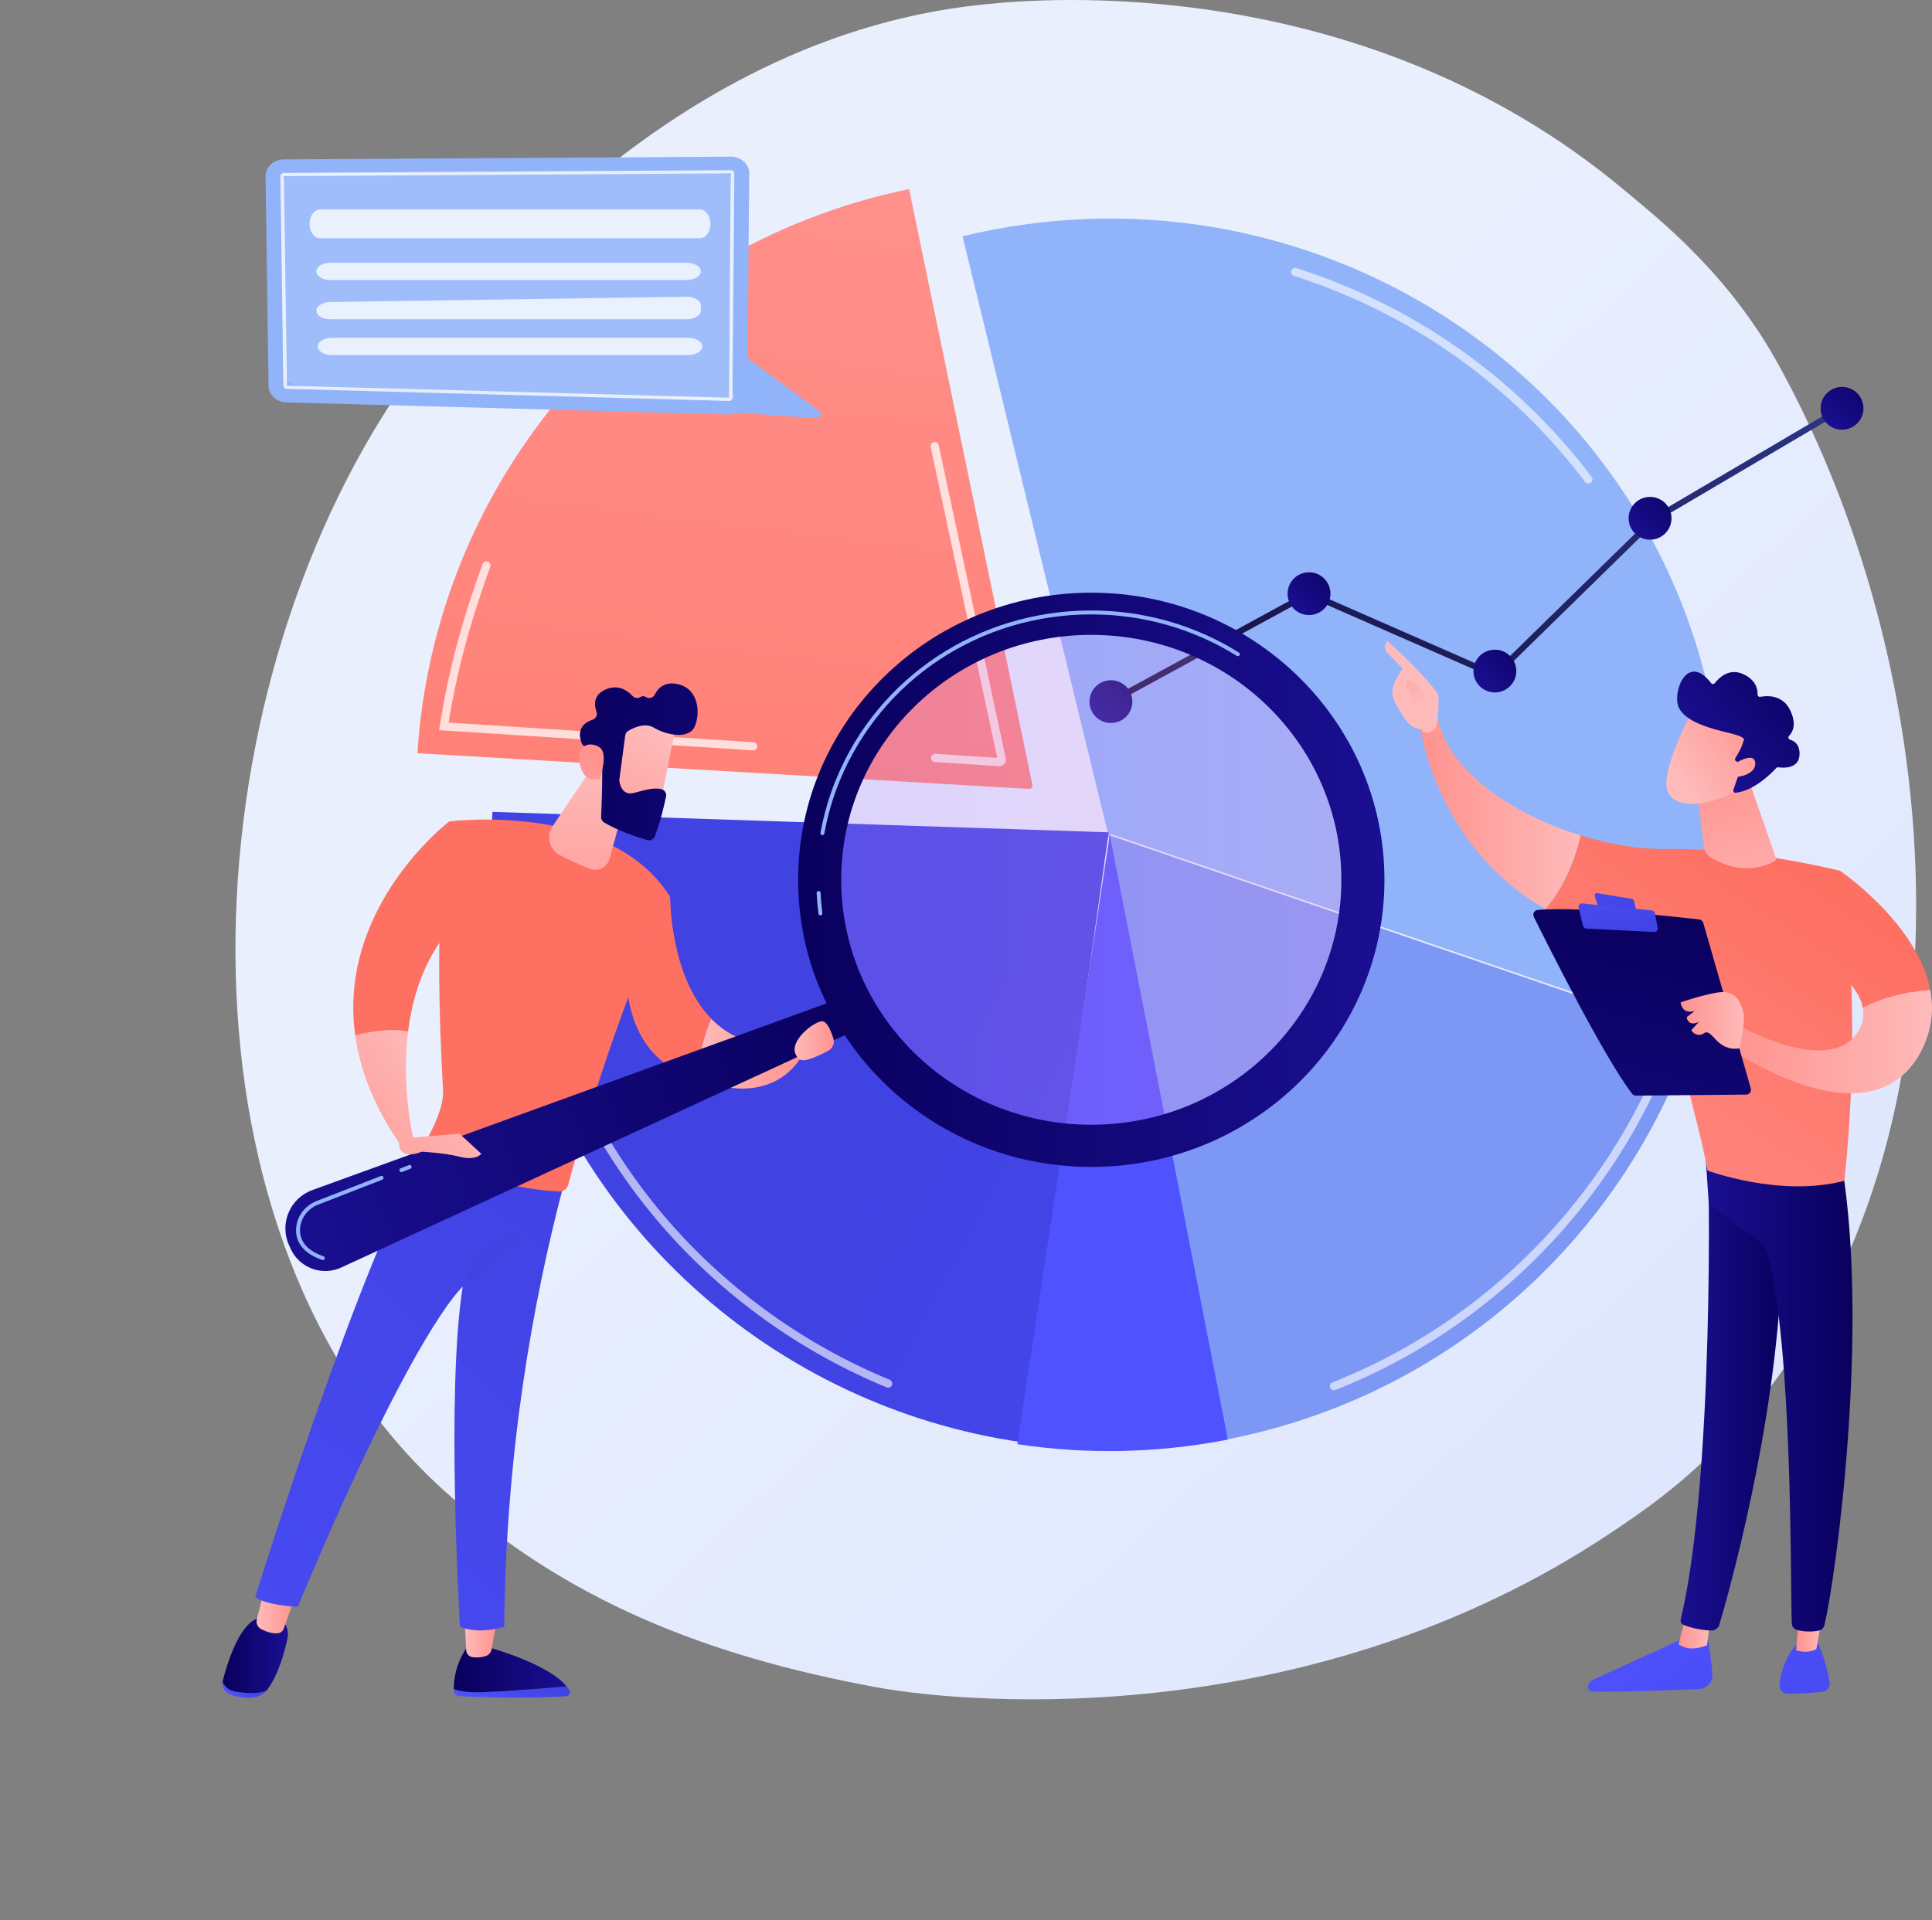 <?xml version="1.0" encoding="UTF-8"?> <svg xmlns="http://www.w3.org/2000/svg" width="341" height="339" viewBox="0 0 341 339" fill="none"><rect x="0" y="0" width="341" height="339" fill="#808080" stroke="none"/> <path d="M304.171 254.499C296.4 262.489 289.448 267.187 284.124 270.732C232.207 305.315 172.677 301.21 154.329 297.804C124.726 292.307 99.918 282.566 78.448 263.215C29.661 219.244 32.034 127.514 69.314 70.693C73.734 63.955 110.956 8.911 170.433 1.155C171.887 0.965 172.973 0.857 173.923 0.756C183.124 -0.215 240.139 -5.345 286.629 33.511C293.284 39.074 305.127 48.431 313.926 64.407C345.411 121.59 350.353 207.009 304.171 254.499Z" fill="url(#paint0_linear_97_10)"></path> <path d="M301.544 121.723C301.455 121.341 301.367 120.959 301.273 120.577C287.216 62.845 228.395 27.537 169.891 41.714L195.622 147.391L301.544 121.723Z" fill="#91B3FA"></path> <path d="M195.307 146.981L298.423 182.3C304.829 163.742 306.28 143.227 301.562 122.687C301.413 122.04 301.257 121.397 301.098 120.755L195.307 146.981Z" fill="#91B3FA"></path> <path d="M195.62 147.391L216.576 254.111C217.247 253.98 217.918 253.844 218.589 253.7C257.289 245.379 286.723 217.512 298.737 182.71L195.62 147.391Z" fill="#7D97F4"></path> <path d="M182.22 138.581L160.459 33.377C111.252 43.507 76.698 85.248 73.681 132.972L181.619 139.274C182 139.297 182.297 138.953 182.22 138.581Z" fill="url(#paint1_linear_97_10)"></path> <path d="M195.687 146.937L86.916 143.33C86.45 152.836 87.307 160.804 89.477 170.543C99.6 215.981 136.856 248.399 180.466 254.624L195.687 146.937Z" fill="url(#paint2_linear_97_10)"></path> <path d="M179.551 254.951C191.585 256.771 204.12 256.594 216.72 254.141L195.876 147.399L179.551 254.951Z" fill="url(#paint3_linear_97_10)"></path> <g opacity="0.61"> <path d="M156.756 244.97C156.663 244.97 156.57 244.953 156.48 244.915C141.425 238.714 127.817 228.982 117.129 216.771C106.085 204.154 98.138 188.823 94.147 172.434C93.789 170.964 93.46 169.473 93.168 168.002C93.09 167.612 93.345 167.231 93.737 167.153C94.132 167.075 94.511 167.329 94.589 167.721C94.877 169.172 95.203 170.643 95.555 172.093C99.492 188.257 107.329 203.379 118.222 215.821C128.764 227.864 142.186 237.463 157.035 243.58C157.404 243.732 157.581 244.154 157.428 244.522C157.31 244.803 157.041 244.97 156.756 244.97Z" fill="white"></path> </g> <g opacity="0.61"> <path d="M235.451 245.436C235.163 245.436 234.891 245.264 234.778 244.98C234.63 244.609 234.812 244.19 235.183 244.043C262.11 233.382 283.516 211.706 293.912 184.572C294.054 184.2 294.472 184.013 294.845 184.156C295.219 184.298 295.406 184.715 295.263 185.087C284.723 212.597 263.019 234.576 235.716 245.385C235.63 245.42 235.54 245.436 235.451 245.436Z" fill="white"></path> </g> <g opacity="0.61"> <path d="M280.348 85.353C280.129 85.353 279.912 85.255 279.77 85.067C266.761 67.877 248.991 55.304 228.381 48.704C228 48.581 227.791 48.175 227.913 47.796C228.036 47.416 228.442 47.206 228.824 47.329C249.719 54.02 267.735 66.769 280.925 84.197C281.166 84.515 281.103 84.968 280.784 85.208C280.654 85.306 280.5 85.353 280.348 85.353Z" fill="white"></path> </g> <g opacity="0.74"> <path d="M132.933 132.468C132.918 132.468 132.901 132.468 132.885 132.467L77.504 128.904L77.626 128.124C79.084 118.756 81.481 109.686 85.171 99.579C85.308 99.205 85.724 99.012 86.099 99.147C86.474 99.284 86.668 99.698 86.53 100.072C82.976 109.807 80.633 118.566 79.179 127.564L132.978 131.026C133.377 131.052 133.68 131.395 133.654 131.793C133.629 132.175 133.31 132.468 132.933 132.468Z" fill="white"></path> </g> <g opacity="0.74"> <path d="M176.372 135.26C176.346 135.26 176.32 135.259 176.294 135.258L164.996 134.529C164.597 134.503 164.295 134.16 164.321 133.761C164.347 133.363 164.7 133.061 165.09 133.087L176.014 133.792L164.264 78.909C164.181 78.518 164.43 78.135 164.821 78.052C165.211 77.969 165.596 78.218 165.68 78.607L177.508 133.854C177.585 134.214 177.49 134.578 177.249 134.857C177.027 135.116 176.71 135.26 176.372 135.26ZM176.093 134.157H176.097H176.093Z" fill="white"></path> </g> <path d="M196.338 124.338L195.817 123.388L231.015 104.202L263.724 118.545L291.804 91.067L291.862 91.034L324.843 71.616L325.395 72.549L292.47 91.933L263.961 119.831L231.067 105.408L196.338 124.338Z" fill="url(#paint4_linear_97_10)"></path> <path d="M196.078 127.639C198.168 127.639 199.862 125.948 199.862 123.863C199.862 121.778 198.168 120.088 196.078 120.088C193.987 120.088 192.293 121.778 192.293 123.863C192.293 125.948 193.987 127.639 196.078 127.639Z" fill="url(#paint5_linear_97_10)"></path> <path d="M231.041 108.58C233.132 108.58 234.826 106.89 234.826 104.805C234.826 102.719 233.132 101.029 231.041 101.029C228.951 101.029 227.257 102.719 227.257 104.805C227.257 106.89 228.951 108.58 231.041 108.58Z" fill="url(#paint6_linear_97_10)"></path> <path d="M263.842 122.245C265.933 122.245 267.627 120.554 267.627 118.469C267.627 116.384 265.933 114.693 263.842 114.693C261.752 114.693 260.058 116.384 260.058 118.469C260.058 120.554 261.752 122.245 263.842 122.245Z" fill="url(#paint7_linear_97_10)"></path> <path d="M291.237 95.275C293.327 95.275 295.022 93.585 295.022 91.5C295.022 89.415 293.327 87.724 291.237 87.724C289.147 87.724 287.452 89.415 287.452 91.5C287.452 93.585 289.147 95.275 291.237 95.275Z" fill="url(#paint8_linear_97_10)"></path> <path d="M325.12 75.858C327.21 75.858 328.904 74.167 328.904 72.082C328.904 69.997 327.21 68.306 325.12 68.306C323.029 68.306 321.335 69.997 321.335 72.082C321.335 74.167 323.029 75.858 325.12 75.858Z" fill="url(#paint9_linear_97_10)"></path> <path d="M100.024 297.724C96.512 298.027 90.417 298.518 85.612 298.729C82.723 298.856 81.06 298.573 80.102 298.191C80.103 298.299 80.107 298.401 80.111 298.495C80.134 298.999 80.545 299.403 81.056 299.431C90.136 299.937 97.357 299.607 99.928 299.45C100.459 299.417 100.776 298.841 100.505 298.389C100.367 298.164 100.203 297.942 100.024 297.724Z" fill="url(#paint10_linear_97_10)"></path> <path d="M85.612 298.729C90.417 298.518 96.512 298.026 100.024 297.724C96.572 293.497 85.612 290.649 85.612 290.649H82.516C80.386 293.71 80.078 296.625 80.102 298.191C81.059 298.574 82.723 298.857 85.612 298.729Z" fill="url(#paint11_linear_97_10)"></path> <path d="M81.994 285.607L82.284 291.325C82.315 291.944 82.779 292.465 83.401 292.553C84.019 292.642 84.848 292.653 85.727 292.361C86.267 292.181 86.668 291.727 86.768 291.172L87.769 285.606H81.994V285.607Z" fill="url(#paint12_linear_97_10)"></path> <path d="M41.789 298.687C40.266 298.475 39.577 297.686 39.287 296.842C39.285 296.849 39.283 296.857 39.282 296.865C39.057 297.755 39.577 298.677 40.616 299.116C41.871 299.647 43.243 299.738 44.309 299.693C45.453 299.647 46.502 299.174 47.079 298.42L47.087 298.409C45.94 298.974 44.329 299.04 41.789 298.687Z" fill="url(#paint13_linear_97_10)"></path> <path d="M48.969 285.57H46.417C42.528 285.491 40.087 293.672 39.288 296.841C39.577 297.685 40.267 298.474 41.79 298.686C44.33 299.039 45.94 298.972 47.087 298.406C49.189 295.649 50.23 291.61 50.73 289.253C51.3 286.572 48.969 285.57 48.969 285.57Z" fill="url(#paint14_linear_97_10)"></path> <path d="M46.746 280.263L45.328 285.887C45.154 286.577 45.485 287.29 46.124 287.618C46.917 288.023 48.033 288.45 49.059 288.326C49.542 288.268 49.943 287.929 50.102 287.476L52.184 281.559L46.746 280.263Z" fill="url(#paint15_linear_97_10)"></path> <path d="M45.055 281.889C46.819 283.449 52.554 283.656 52.554 283.656C73.217 234.18 81.671 227.152 81.671 227.152C78.687 245.826 81.19 287.168 81.19 287.168C84.599 288.669 88.996 287.168 88.996 287.168C89.272 256.596 93.983 229.934 99.548 208.915C85.582 208.602 78.155 203.834 75.731 201.921C64.087 220.644 45.055 281.889 45.055 281.889Z" fill="url(#paint16_linear_97_10)"></path> <path d="M79.276 145.023C76.632 158.178 77.579 181.721 78.202 192.459C78.376 195.477 76.264 199.661 74.557 202.516C74.289 202.964 74.455 203.538 74.919 203.776C77.778 205.241 87.46 209.783 98.683 210.347C99.431 210.385 100.099 209.877 100.292 209.155C108.616 178.147 118.285 158.334 118.285 158.334C107.612 141.329 79.276 145.023 79.276 145.023Z" fill="url(#paint17_linear_97_10)"></path> <path d="M83.08 225.98C82.963 225.98 82.843 225.949 82.736 225.884C82.425 225.693 82.325 225.289 82.515 224.977C82.625 224.794 85.299 220.485 90.708 217.881C91.036 217.724 91.432 217.86 91.592 218.189C91.75 218.517 91.612 218.912 91.284 219.07C86.241 221.497 83.671 225.622 83.646 225.663C83.521 225.868 83.303 225.98 83.08 225.98Z" fill="url(#paint18_linear_97_10)"></path> <path d="M62.696 182.776C63.545 188.904 66.053 195.587 71.072 202.687L72.98 201.135C72.98 201.135 70.778 192.222 72.03 182.106C68.933 181.503 65.277 182.124 62.696 182.776Z" fill="url(#paint19_linear_97_10)"></path> <path d="M82.228 161.254L79.275 145.024C79.275 145.024 59.549 160.067 62.694 182.776C65.276 182.124 68.933 181.503 72.028 182.106C72.931 174.818 75.624 166.907 82.228 161.254Z" fill="url(#paint20_linear_97_10)"></path> <path d="M118.286 158.335L110.671 174.694C111.902 184.571 117.22 188.842 122.955 190.481C123.313 185.979 124.454 182.342 125.513 179.827C118.186 172.279 118.286 158.335 118.286 158.335Z" fill="url(#paint21_linear_97_10)"></path> <path d="M125.513 179.826C124.454 182.342 123.313 185.978 122.955 190.48C138.255 196.402 142.304 184.916 142.304 184.916L139.476 184.419C133.091 185.091 128.631 183.037 125.513 179.826Z" fill="url(#paint22_linear_97_10)"></path> <path d="M111.271 138.137L107.595 151.618C107.181 153.133 105.539 153.946 104.079 153.363C102.503 152.735 100.503 151.877 98.78 150.949C96.942 149.959 96.368 147.601 97.531 145.87L105.173 134.501L111.271 138.137Z" fill="url(#paint23_linear_97_10)"></path> <path d="M149.316 175.896L55.119 210.098C51.168 211.533 49.28 216.02 51.02 219.838L51.305 220.465C52.845 223.843 56.847 225.324 60.224 223.766L151.689 181.555L149.316 175.896Z" fill="url(#paint24_linear_97_10)"></path> <path opacity="0.23" d="M192.613 200.875C218.294 200.875 239.113 180.48 239.113 155.322C239.113 130.164 218.294 109.77 192.613 109.77C166.932 109.77 146.113 130.164 146.113 155.322C146.113 180.48 166.932 200.875 192.613 200.875Z" fill="url(#paint25_linear_97_10)"></path> <path d="M192.613 104.634C164.037 104.634 140.871 127.327 140.871 155.321C140.871 183.315 164.036 206.009 192.613 206.009C221.19 206.009 244.356 183.316 244.356 155.321C244.356 127.328 221.19 104.634 192.613 104.634ZM192.613 198.564C168.234 198.564 148.471 179.204 148.471 155.322C148.471 131.44 168.234 112.08 192.613 112.08C216.992 112.08 236.755 131.44 236.755 155.322C236.755 179.204 216.992 198.564 192.613 198.564Z" fill="url(#paint26_linear_97_10)"></path> <path d="M144.805 161.601C144.632 161.601 144.483 161.473 144.46 161.298C144.306 160.09 144.197 158.867 144.138 157.664C144.129 157.472 144.277 157.31 144.468 157.3C144.695 157.286 144.823 157.439 144.832 157.629C144.89 158.815 144.997 160.02 145.149 161.21C145.173 161.399 145.038 161.574 144.848 161.597C144.834 161.601 144.819 161.601 144.805 161.601ZM145.16 147.428C145.139 147.428 145.119 147.426 145.098 147.423C144.909 147.389 144.783 147.209 144.817 147.02C145.404 143.758 146.342 140.552 147.608 137.489L147.609 137.487C155.068 119.436 172.733 107.772 192.613 107.772C201.883 107.772 210.894 110.341 218.674 115.202C218.836 115.304 218.885 115.518 218.783 115.68C218.683 115.844 218.467 115.891 218.304 115.791C210.636 110.999 201.752 108.467 192.613 108.467C173.016 108.467 155.603 119.963 148.252 137.754C148.251 137.755 148.251 137.755 148.251 137.756C147.004 140.773 146.078 143.932 145.501 147.143C145.472 147.31 145.326 147.428 145.16 147.428Z" fill="#91B3FA"></path> <path d="M119.313 127.893C119.346 128.125 116.246 143.278 116.246 143.278L107.611 141.328L108.41 126.531C108.41 126.532 118.752 124.018 119.313 127.893Z" fill="url(#paint27_linear_97_10)"></path> <path d="M110.353 129.829L109.321 137.586C109.308 137.685 109.308 137.784 109.322 137.884C109.409 138.492 109.863 140.562 111.957 139.97C113.858 139.433 115.601 138.971 116.804 139.338C117.344 139.502 117.67 140.049 117.558 140.602C117.276 141.978 116.582 145.069 115.57 147.663C115.365 148.189 114.787 148.466 114.244 148.308C112.606 147.832 109.18 146.73 106.632 145.201C106.287 144.993 106.081 144.619 106.099 144.217C106.181 142.259 106.411 136.307 106.218 134.638C106.037 133.072 104.11 132.134 103.273 131.798C102.998 131.687 102.784 131.472 102.674 131.197C102.287 130.227 101.752 127.985 104.584 127.066C105.178 126.874 105.49 126.236 105.279 125.651C104.859 124.486 104.682 122.708 106.873 121.727C109.1 120.732 110.764 121.916 111.662 122.879C112.026 123.268 112.608 123.328 113.059 123.043C113.316 122.882 113.646 122.829 114.045 123.077C114.583 123.411 115.296 123.183 115.574 122.615C116.107 121.523 117.194 120.352 119.375 120.725C123.244 121.386 123.682 125.664 122.661 128.17C121.641 130.677 117.486 129.722 115.402 128.458C113.818 127.497 111.762 128.505 110.868 129.042C110.584 129.211 110.396 129.501 110.353 129.829Z" fill="url(#paint28_linear_97_10)"></path> <path d="M105.869 137.464C105.869 137.464 107.46 133.019 105.825 131.932C104.191 130.843 101.77 131.408 102.303 134.627C102.966 138.631 105.869 137.464 105.869 137.464Z" fill="url(#paint29_linear_97_10)"></path> <path d="M72.192 200.865L81.097 200.141L84.953 203.687C84.953 203.687 84.041 204.946 81.188 204.222C78.335 203.499 74.428 203.321 74.428 203.321C74.428 203.321 70.49 205.093 70.442 201.778L72.192 200.865Z" fill="url(#paint30_linear_97_10)"></path> <path d="M141.17 187.019C141.94 187.62 144.578 186.367 146.193 185.5C146.98 185.078 147.362 184.16 147.092 183.31C146.703 182.087 146.056 180.509 145.258 180.311C143.934 179.981 137.996 184.545 141.17 187.019Z" fill="url(#paint31_linear_97_10)"></path> <path d="M56.978 222.452C56.94 222.452 56.902 222.446 56.864 222.434C53.185 221.165 52.329 218.996 52.26 217.4C52.159 215.068 53.627 212.903 55.914 212.013L67.224 207.613C67.4 207.544 67.603 207.631 67.674 207.81C67.743 207.989 67.655 208.19 67.476 208.259L56.166 212.659C54.157 213.441 52.866 215.333 52.955 217.37C53.043 219.378 54.434 220.862 57.093 221.778C57.274 221.841 57.371 222.038 57.307 222.22C57.257 222.363 57.122 222.452 56.978 222.452Z" fill="#91B3FA"></path> <path d="M70.834 206.927C70.695 206.927 70.564 206.843 70.511 206.706C70.442 206.528 70.529 206.327 70.709 206.257L72.175 205.687C72.351 205.617 72.555 205.705 72.624 205.884C72.694 206.062 72.606 206.264 72.427 206.333L70.96 206.903C70.919 206.92 70.877 206.927 70.834 206.927Z" fill="#91B3FA"></path> <path d="M301.288 288.219C301.288 288.219 301.935 291.871 302.252 295.487C302.375 296.9 301.284 298.126 299.863 298.185C295.037 298.386 284.714 298.776 281.009 298.611C280.453 298.586 280.089 298.018 280.295 297.5C280.467 297.068 280.8 296.717 281.225 296.523L298.277 288.705L301.288 288.219Z" fill="url(#paint32_linear_97_10)"></path> <path d="M301.817 286.073L301.298 290.442C301.298 290.442 298.311 291.829 296.271 290.266L297.508 285.398L301.817 286.073Z" fill="url(#paint33_linear_97_10)"></path> <path d="M301.427 203.942C301.652 205.083 302.632 260.872 296.654 285.874C296.557 286.282 296.764 286.703 297.153 286.861C298.07 287.234 299.867 287.775 302.022 287.848C302.689 287.871 303.286 287.438 303.475 286.799C305.184 280.999 313.372 251.936 314.439 224.173C315.633 193.15 314.439 223.117 314.439 223.117L313.74 203.94L301.427 203.942Z" fill="url(#paint34_linear_97_10)"></path> <path d="M320.903 290.125C320.903 290.125 321.933 291.969 322.93 296.868C323.11 297.753 322.49 298.599 321.589 298.688C319.995 298.844 317.542 299.045 315.577 299.032C314.672 299.025 313.964 298.239 314.074 297.342C314.292 295.553 314.97 292.619 317.065 290.333L320.903 290.125Z" fill="url(#paint35_linear_97_10)"></path> <path d="M321.808 284.505L320.594 291.112C320.594 291.112 319.394 292.002 317.019 291.356L317.598 284.248L321.808 284.505Z" fill="url(#paint36_linear_97_10)"></path> <path d="M325.087 205.654C329.976 235.09 324.026 278.405 322.021 286.884C321.898 287.403 321.478 287.8 320.951 287.888C320.055 288.036 318.581 288.157 317.127 287.735C316.626 287.59 316.275 287.139 316.254 286.62C315.985 279.765 316.47 237.688 311.914 221.057C311.683 220.214 311.168 219.48 310.454 218.973L301.613 212.702L300.935 202.566L325.087 205.654Z" fill="url(#paint37_linear_97_10)"></path> <path d="M293.935 149.88C308.586 149.639 324.753 153.718 324.753 153.718C329.12 179.141 325.517 208.464 325.517 208.464C314.174 211.431 301.378 206.649 301.378 206.649C299.493 196.023 290.697 166.119 290.697 166.119C283.538 165.232 277.641 163.172 272.785 160.448C276.489 156.164 278.236 150.714 278.994 147.492C284.173 149.097 289.416 149.955 293.935 149.88Z" fill="url(#paint38_linear_97_10)"></path> <path d="M250.656 128.351C252.096 126.616 253.917 127.437 253.917 127.437C256.074 136.523 267.379 143.89 278.993 147.492C278.235 150.714 276.488 156.164 272.784 160.448C253.509 149.635 250.656 128.351 250.656 128.351Z" fill="url(#paint39_linear_97_10)"></path> <path d="M251.006 128.792C250.855 129.27 252.599 129.997 253.627 128.044C253.662 127.108 254.233 123.096 253.672 122.334C250.686 118.272 244.896 113.18 244.896 113.18C243.917 114.144 244.723 115.09 244.723 115.09L247.533 118.01C246.945 119.069 246.229 119.963 245.893 121.244C245.638 122.215 245.794 123.252 246.285 124.135C246.779 125.021 247.451 126.173 248.087 127.075C249.29 128.779 251.006 128.792 251.006 128.792Z" fill="url(#paint40_linear_97_10)"></path> <path d="M248.761 119.903L251.321 122.067L252.124 124.222L249.842 126.748C249.842 126.748 249.075 122.472 248.505 121.546C247.934 120.621 248.229 120.173 248.761 119.903Z" fill="url(#paint41_linear_97_10)"></path> <path d="M319.132 167.871L324.752 153.717C324.752 153.717 338.437 162.993 340.688 174.755C338.102 174.946 333.396 175.616 328.79 177.935C327.779 172.383 319.132 167.871 319.132 167.871Z" fill="url(#paint42_linear_97_10)"></path> <path d="M307.173 181.188C307.173 181.188 322.538 189.851 327.722 182.454C328.798 180.919 329.056 179.392 328.79 177.937C333.396 175.616 338.102 174.945 340.688 174.756C341.367 178.301 341.008 182.072 338.92 185.884C329.838 202.457 305.14 184.968 305.14 184.968L307.173 181.188Z" fill="url(#paint43_linear_97_10)"></path> <path d="M309.019 192.148L300.633 162.934C300.538 162.603 300.255 162.36 299.911 162.32C298.391 162.144 293.989 161.647 288.906 161.218C282.784 160.701 275.674 160.283 271.425 160.639C270.821 160.689 270.456 161.327 270.724 161.869C273.14 166.745 283.079 186.583 288.056 193.081C288.221 193.296 288.476 193.422 288.747 193.42L308.203 193.239C308.77 193.233 309.175 192.691 309.019 192.148Z" fill="url(#paint44_linear_97_10)"></path> <path d="M288.036 158.684L281.956 157.673C281.633 157.619 281.367 157.929 281.47 158.239L282.072 160.058C282.124 160.216 282.263 160.331 282.429 160.354L288.28 161.133C288.583 161.173 288.832 160.899 288.763 160.603L288.39 159.014C288.35 158.843 288.21 158.713 288.036 158.684Z" fill="url(#paint45_linear_97_10)"></path> <path d="M292.589 163.819L292.087 161.216C292.038 160.955 291.821 160.757 291.556 160.731L279.276 159.488C278.863 159.446 278.532 159.825 278.628 160.227L279.409 163.47C279.472 163.73 279.698 163.917 279.966 163.93L291.966 164.533C292.356 164.554 292.662 164.202 292.589 163.819Z" fill="url(#paint46_linear_97_10)"></path> <path d="M306.993 185.089C306.993 185.089 308.161 180.298 307.69 178.598C307.219 176.898 306.306 174.712 303.263 175.198C300.221 175.683 296.63 176.962 296.63 176.962C296.63 176.962 296.812 179.177 299.124 178.462L297.69 179.569C297.69 179.569 297.895 181.342 299.849 180.395L298.515 181.863C298.515 181.863 299.353 183.32 300.79 182.386C302.229 181.451 302.917 185.666 306.993 185.089Z" fill="url(#paint47_linear_97_10)"></path> <path d="M308.775 138.014L313.437 151.464C313.514 151.687 313.422 151.934 313.216 152.048C311.945 152.749 307.367 154.775 301.849 151.285C301.274 150.921 300.883 150.328 300.796 149.655L299.286 138.014H308.775Z" fill="url(#paint48_linear_97_10)"></path> <path d="M298.632 125.559C298.632 125.559 293.513 135.173 294.169 139.055C294.825 142.939 301.17 142.66 306.71 139.505L310.581 129.126L298.632 125.559Z" fill="url(#paint49_linear_97_10)"></path> <path d="M306.465 134.409C306.239 134.309 306.156 134.034 306.291 133.829C306.701 133.203 307.47 131.928 307.715 130.812C307.715 130.812 308.635 130.224 305.373 129.445C302.11 128.666 297.245 127.457 296.223 124.686C295.226 121.985 297.845 115.192 302.025 120.604C302.184 120.809 302.496 120.815 302.654 120.608C303.339 119.719 305.14 117.872 307.641 118.991C309.982 120.039 310.246 121.75 310.213 122.612C310.204 122.865 310.431 123.064 310.681 123.016C311.864 122.791 314.704 122.597 316.029 125.504C317.12 127.897 316.41 129.252 315.765 129.915C315.556 130.129 315.648 130.483 315.934 130.57C316.712 130.807 317.716 131.465 317.615 133.283C317.477 135.796 314.661 135.574 313.859 135.46C313.728 135.442 313.596 135.486 313.507 135.585C312.819 136.343 309.722 139.566 306.369 139.955C306.078 139.988 305.854 139.702 305.949 139.426L307.4 135.219C307.467 135.023 307.374 134.809 307.184 134.726L306.465 134.409Z" fill="url(#paint50_linear_97_10)"></path> <path d="M305.881 135.006C305.881 135.006 309.525 132.512 309.792 134.612C310.059 136.712 306.51 137.655 304.753 136.872L305.881 135.006Z" fill="url(#paint51_linear_97_10)"></path> <path d="M130.11 72.862L144.118 73.815C144.784 73.872 145.148 73.058 144.661 72.603L131.228 62.679L130.11 72.862Z" fill="#91B3FA"></path> <path d="M50.088 28.14L128.977 27.658C130.783 27.647 132.249 28.983 132.236 30.624L131.904 70.249C131.89 71.9 130.386 73.219 128.57 73.17L50.535 71.037C48.801 70.989 47.417 69.709 47.394 68.131L46.872 31.122C46.849 29.489 48.291 28.151 50.088 28.14Z" fill="#91B3FA"></path> <path opacity="0.14" d="M52.531 30.564L126.402 30.143C128.093 30.133 129.467 31.3 129.454 32.735L129.143 67.355C129.13 68.799 130.367 70.829 128.668 70.786L52.948 68.044C51.326 68.002 50.028 66.884 50.008 65.505L49.519 33.169C49.498 31.742 50.849 30.574 52.531 30.564Z" fill="white"></path> <path opacity="0.77" d="M128.667 70.786L50.612 68.653C50.282 68.644 50.02 68.402 50.016 68.102L49.494 31.092C49.492 30.941 49.553 30.803 49.67 30.695C49.787 30.585 49.937 30.527 50.105 30.527L128.994 30.045C129.164 30.045 129.315 30.102 129.433 30.21C129.553 30.319 129.614 30.457 129.612 30.61L129.28 70.231C129.278 70.537 129.004 70.786 128.667 70.786ZM50.644 68.082L128.677 70.214L128.983 30.603L50.108 31.096L50.644 68.082Z" fill="white"></path> <path opacity="0.77" d="M54.638 39.518C54.638 40.92 55.456 42.057 56.466 42.057H123.564C124.574 42.057 125.392 40.921 125.392 39.518C125.392 38.117 124.574 36.98 123.564 36.98H56.466C55.456 36.981 54.638 38.117 54.638 39.518Z" fill="white"></path> <path opacity="0.77" d="M58.313 46.386H121.221C122.59 46.386 123.699 47.068 123.699 47.908C123.699 48.749 122.59 49.431 121.221 49.431H58.313C56.944 49.431 55.835 48.749 55.835 47.908C55.835 47.068 56.944 46.386 58.313 46.386Z" fill="white"></path> <path opacity="0.77" d="M55.835 54.843C55.835 55.682 56.942 56.362 58.308 56.362H121.225C122.591 56.362 123.698 55.681 123.698 54.843V53.903C123.698 53.05 122.554 52.363 121.164 52.384L58.248 53.323C56.906 53.344 55.835 54.018 55.835 54.843Z" fill="white"></path> <path opacity="0.77" d="M58.561 59.634H121.468C122.837 59.634 123.947 60.316 123.947 61.157C123.947 61.998 122.837 62.679 121.468 62.679H58.561C57.192 62.679 56.082 61.998 56.082 61.157C56.082 60.316 57.193 59.634 58.561 59.634Z" fill="white"></path> <defs> <linearGradient id="paint0_linear_97_10" x1="367.552" y1="344.013" x2="157.592" y2="119.973" gradientUnits="userSpaceOnUse"> <stop stop-color="#DAE3FE"></stop> <stop offset="1" stop-color="#E9EFFD"></stop> </linearGradient> <linearGradient id="paint1_linear_97_10" x1="142.869" y1="16.02" x2="111.894" y2="264.417" gradientUnits="userSpaceOnUse"> <stop stop-color="#FF928E"></stop> <stop offset="1" stop-color="#FE7062"></stop> </linearGradient> <linearGradient id="paint2_linear_97_10" x1="361.952" y1="297.796" x2="160.24" y2="189.09" gradientUnits="userSpaceOnUse"> <stop stop-color="#4F52FF"></stop> <stop offset="1" stop-color="#4042E2"></stop> </linearGradient> <linearGradient id="paint3_linear_97_10" x1="220.509" y1="185.841" x2="343.239" y2="56.304" gradientUnits="userSpaceOnUse"> <stop stop-color="#4F52FF"></stop> <stop offset="1" stop-color="#4042E2"></stop> </linearGradient> <linearGradient id="paint4_linear_97_10" x1="306.635" y1="53.047" x2="214.767" y2="143.133" gradientUnits="userSpaceOnUse"> <stop stop-color="#2B3582"></stop> <stop offset="1" stop-color="#150E42"></stop> </linearGradient> <linearGradient id="paint5_linear_97_10" x1="202.114" y1="117.972" x2="193.148" y2="126.764" gradientUnits="userSpaceOnUse"> <stop stop-color="#09005D"></stop> <stop offset="1" stop-color="#1A0F91"></stop> </linearGradient> <linearGradient id="paint6_linear_97_10" x1="237.078" y1="98.913" x2="228.112" y2="107.705" gradientUnits="userSpaceOnUse"> <stop stop-color="#09005D"></stop> <stop offset="1" stop-color="#1A0F91"></stop> </linearGradient> <linearGradient id="paint7_linear_97_10" x1="269.879" y1="112.578" x2="260.913" y2="121.37" gradientUnits="userSpaceOnUse"> <stop stop-color="#09005D"></stop> <stop offset="1" stop-color="#1A0F91"></stop> </linearGradient> <linearGradient id="paint8_linear_97_10" x1="297.273" y1="85.609" x2="288.307" y2="94.4" gradientUnits="userSpaceOnUse"> <stop stop-color="#09005D"></stop> <stop offset="1" stop-color="#1A0F91"></stop> </linearGradient> <linearGradient id="paint9_linear_97_10" x1="331.156" y1="66.19" x2="322.19" y2="74.983" gradientUnits="userSpaceOnUse"> <stop stop-color="#09005D"></stop> <stop offset="1" stop-color="#1A0F91"></stop> </linearGradient> <linearGradient id="paint10_linear_97_10" x1="80.102" y1="298.713" x2="100.603" y2="298.713" gradientUnits="userSpaceOnUse"> <stop stop-color="#4F52FF"></stop> <stop offset="1" stop-color="#4042E2"></stop> </linearGradient> <linearGradient id="paint11_linear_97_10" x1="80.101" y1="294.704" x2="100.024" y2="294.704" gradientUnits="userSpaceOnUse"> <stop stop-color="#09005D"></stop> <stop offset="1" stop-color="#1A0F91"></stop> </linearGradient> <linearGradient id="paint12_linear_97_10" x1="81.995" y1="289.108" x2="87.769" y2="289.108" gradientUnits="userSpaceOnUse"> <stop stop-color="#FEBBBA"></stop> <stop offset="1" stop-color="#FF928E"></stop> </linearGradient> <linearGradient id="paint13_linear_97_10" x1="39.231" y1="298.272" x2="47.087" y2="298.272" gradientUnits="userSpaceOnUse"> <stop stop-color="#4F52FF"></stop> <stop offset="1" stop-color="#4042E2"></stop> </linearGradient> <linearGradient id="paint14_linear_97_10" x1="39.288" y1="292.237" x2="50.82" y2="292.237" gradientUnits="userSpaceOnUse"> <stop stop-color="#09005D"></stop> <stop offset="1" stop-color="#1A0F91"></stop> </linearGradient> <linearGradient id="paint15_linear_97_10" x1="45.282" y1="284.306" x2="52.183" y2="284.306" gradientUnits="userSpaceOnUse"> <stop stop-color="#FEBBBA"></stop> <stop offset="1" stop-color="#FF928E"></stop> </linearGradient> <linearGradient id="paint16_linear_97_10" x1="-25.856" y1="361.408" x2="114.191" y2="209.447" gradientUnits="userSpaceOnUse"> <stop stop-color="#4F52FF"></stop> <stop offset="1" stop-color="#4042E2"></stop> </linearGradient> <linearGradient id="paint17_linear_97_10" x1="-212.842" y1="411.236" x2="-143.848" y2="357.646" gradientUnits="userSpaceOnUse"> <stop stop-color="#FF928E"></stop> <stop offset="1" stop-color="#FE7062"></stop> </linearGradient> <linearGradient id="paint18_linear_97_10" x1="83.427" y1="163.644" x2="85.588" y2="198.663" gradientUnits="userSpaceOnUse"> <stop stop-color="#4F52FF"></stop> <stop offset="1" stop-color="#4042E2"></stop> </linearGradient> <linearGradient id="paint19_linear_97_10" x1="76.9" y1="183.948" x2="52.384" y2="205.71" gradientUnits="userSpaceOnUse"> <stop stop-color="#FEBBBA"></stop> <stop offset="1" stop-color="#FF928E"></stop> </linearGradient> <linearGradient id="paint20_linear_97_10" x1="-224.811" y1="395.828" x2="-155.816" y2="342.238" gradientUnits="userSpaceOnUse"> <stop stop-color="#FF928E"></stop> <stop offset="1" stop-color="#FE7062"></stop> </linearGradient> <linearGradient id="paint21_linear_97_10" x1="-202.678" y1="424.324" x2="-133.683" y2="370.734" gradientUnits="userSpaceOnUse"> <stop stop-color="#FF928E"></stop> <stop offset="1" stop-color="#FE7062"></stop> </linearGradient> <linearGradient id="paint22_linear_97_10" x1="122.956" y1="186.001" x2="142.304" y2="186.001" gradientUnits="userSpaceOnUse"> <stop stop-color="#FEBBBA"></stop> <stop offset="1" stop-color="#FF928E"></stop> </linearGradient> <linearGradient id="paint23_linear_97_10" x1="104.149" y1="134.42" x2="103.939" y2="170.465" gradientUnits="userSpaceOnUse"> <stop stop-color="#FEBBBA"></stop> <stop offset="1" stop-color="#FF928E"></stop> </linearGradient> <linearGradient id="paint24_linear_97_10" x1="156.99" y1="180.247" x2="49.574" y2="220.126" gradientUnits="userSpaceOnUse"> <stop stop-color="#09005D"></stop> <stop offset="1" stop-color="#1A0F91"></stop> </linearGradient> <linearGradient id="paint25_linear_97_10" x1="146.113" y1="155.322" x2="239.114" y2="155.322" gradientUnits="userSpaceOnUse"> <stop stop-color="#B37CFF"></stop> <stop offset="1" stop-color="#F895E7"></stop> </linearGradient> <linearGradient id="paint26_linear_97_10" x1="140.871" y1="155.322" x2="244.356" y2="155.322" gradientUnits="userSpaceOnUse"> <stop stop-color="#09005D"></stop> <stop offset="1" stop-color="#1A0F91"></stop> </linearGradient> <linearGradient id="paint27_linear_97_10" x1="115.873" y1="128.493" x2="101.683" y2="154.286" gradientUnits="userSpaceOnUse"> <stop stop-color="#FEBBBA"></stop> <stop offset="1" stop-color="#FF928E"></stop> </linearGradient> <linearGradient id="paint28_linear_97_10" x1="99.658" y1="132.355" x2="161.361" y2="140.176" gradientUnits="userSpaceOnUse"> <stop stop-color="#09005D"></stop> <stop offset="1" stop-color="#1A0F91"></stop> </linearGradient> <linearGradient id="paint29_linear_97_10" x1="92.753" y1="150.601" x2="104.744" y2="134.09" gradientUnits="userSpaceOnUse"> <stop stop-color="#FEBBBA"></stop> <stop offset="1" stop-color="#FF928E"></stop> </linearGradient> <linearGradient id="paint30_linear_97_10" x1="86.602" y1="194.879" x2="62.086" y2="216.64" gradientUnits="userSpaceOnUse"> <stop stop-color="#FEBBBA"></stop> <stop offset="1" stop-color="#FF928E"></stop> </linearGradient> <linearGradient id="paint31_linear_97_10" x1="140.248" y1="183.735" x2="147.177" y2="183.735" gradientUnits="userSpaceOnUse"> <stop stop-color="#FEBBBA"></stop> <stop offset="1" stop-color="#FF928E"></stop> </linearGradient> <linearGradient id="paint32_linear_97_10" x1="281.549" y1="283.171" x2="343.832" y2="351.08" gradientUnits="userSpaceOnUse"> <stop stop-color="#4F52FF"></stop> <stop offset="1" stop-color="#4042E2"></stop> </linearGradient> <linearGradient id="paint33_linear_97_10" x1="301.818" y1="288.204" x2="296.271" y2="288.204" gradientUnits="userSpaceOnUse"> <stop stop-color="#FEBBBA"></stop> <stop offset="1" stop-color="#FF928E"></stop> </linearGradient> <linearGradient id="paint34_linear_97_10" x1="314.97" y1="245.894" x2="296.63" y2="245.894" gradientUnits="userSpaceOnUse"> <stop stop-color="#09005D"></stop> <stop offset="1" stop-color="#1A0F91"></stop> </linearGradient> <linearGradient id="paint35_linear_97_10" x1="295.558" y1="270.323" x2="357.84" y2="338.232" gradientUnits="userSpaceOnUse"> <stop stop-color="#4F52FF"></stop> <stop offset="1" stop-color="#4042E2"></stop> </linearGradient> <linearGradient id="paint36_linear_97_10" x1="321.808" y1="287.92" x2="317.019" y2="287.92" gradientUnits="userSpaceOnUse"> <stop stop-color="#FEBBBA"></stop> <stop offset="1" stop-color="#FF928E"></stop> </linearGradient> <linearGradient id="paint37_linear_97_10" x1="326.969" y1="245.295" x2="300.933" y2="245.295" gradientUnits="userSpaceOnUse"> <stop stop-color="#09005D"></stop> <stop offset="1" stop-color="#1A0F91"></stop> </linearGradient> <linearGradient id="paint38_linear_97_10" x1="266.755" y1="231.476" x2="317.608" y2="154.472" gradientUnits="userSpaceOnUse"> <stop stop-color="#FF928E"></stop> <stop offset="1" stop-color="#FE7062"></stop> </linearGradient> <linearGradient id="paint39_linear_97_10" x1="278.993" y1="143.845" x2="250.657" y2="143.845" gradientUnits="userSpaceOnUse"> <stop stop-color="#FEBBBA"></stop> <stop offset="1" stop-color="#FF928E"></stop> </linearGradient> <linearGradient id="paint40_linear_97_10" x1="256.969" y1="139.107" x2="275.908" y2="182.299" gradientUnits="userSpaceOnUse"> <stop stop-color="#FEBBBA"></stop> <stop offset="1" stop-color="#FF928E"></stop> </linearGradient> <linearGradient id="paint41_linear_97_10" x1="250.793" y1="124.733" x2="242.886" y2="112.546" gradientUnits="userSpaceOnUse"> <stop stop-color="#FEBBBA"></stop> <stop offset="1" stop-color="#FF928E"></stop> </linearGradient> <linearGradient id="paint42_linear_97_10" x1="281.598" y1="241.279" x2="332.451" y2="164.274" gradientUnits="userSpaceOnUse"> <stop stop-color="#FF928E"></stop> <stop offset="1" stop-color="#FE7062"></stop> </linearGradient> <linearGradient id="paint43_linear_97_10" x1="341" y1="183.887" x2="305.14" y2="183.887" gradientUnits="userSpaceOnUse"> <stop stop-color="#FEBBBA"></stop> <stop offset="1" stop-color="#FF928E"></stop> </linearGradient> <linearGradient id="paint44_linear_97_10" x1="294.291" y1="158.453" x2="274.661" y2="240.438" gradientUnits="userSpaceOnUse"> <stop stop-color="#09005D"></stop> <stop offset="1" stop-color="#1A0F91"></stop> </linearGradient> <linearGradient id="paint45_linear_97_10" x1="281.945" y1="145.533" x2="286.125" y2="163.934" gradientUnits="userSpaceOnUse"> <stop stop-color="#4F52FF"></stop> <stop offset="1" stop-color="#4042E2"></stop> </linearGradient> <linearGradient id="paint46_linear_97_10" x1="284.143" y1="153.25" x2="286.142" y2="165.273" gradientUnits="userSpaceOnUse"> <stop stop-color="#4F52FF"></stop> <stop offset="1" stop-color="#4042E2"></stop> </linearGradient> <linearGradient id="paint47_linear_97_10" x1="307.802" y1="180.136" x2="296.63" y2="180.136" gradientUnits="userSpaceOnUse"> <stop stop-color="#FEBBBA"></stop> <stop offset="1" stop-color="#FF928E"></stop> </linearGradient> <linearGradient id="paint48_linear_97_10" x1="311.674" y1="166.967" x2="302.667" y2="134.465" gradientUnits="userSpaceOnUse"> <stop stop-color="#FEBBBA"></stop> <stop offset="1" stop-color="#FF928E"></stop> </linearGradient> <linearGradient id="paint49_linear_97_10" x1="295.914" y1="136.644" x2="311.483" y2="127.125" gradientUnits="userSpaceOnUse"> <stop stop-color="#FEBBBA"></stop> <stop offset="1" stop-color="#FF928E"></stop> </linearGradient> <linearGradient id="paint50_linear_97_10" x1="319.754" y1="117.16" x2="299.653" y2="133.075" gradientUnits="userSpaceOnUse"> <stop stop-color="#09005D"></stop> <stop offset="1" stop-color="#1A0F91"></stop> </linearGradient> <linearGradient id="paint51_linear_97_10" x1="300.008" y1="140.181" x2="314.016" y2="131.617" gradientUnits="userSpaceOnUse"> <stop stop-color="#FEBBBA"></stop> <stop offset="1" stop-color="#FF928E"></stop> </linearGradient> </defs> </svg> 